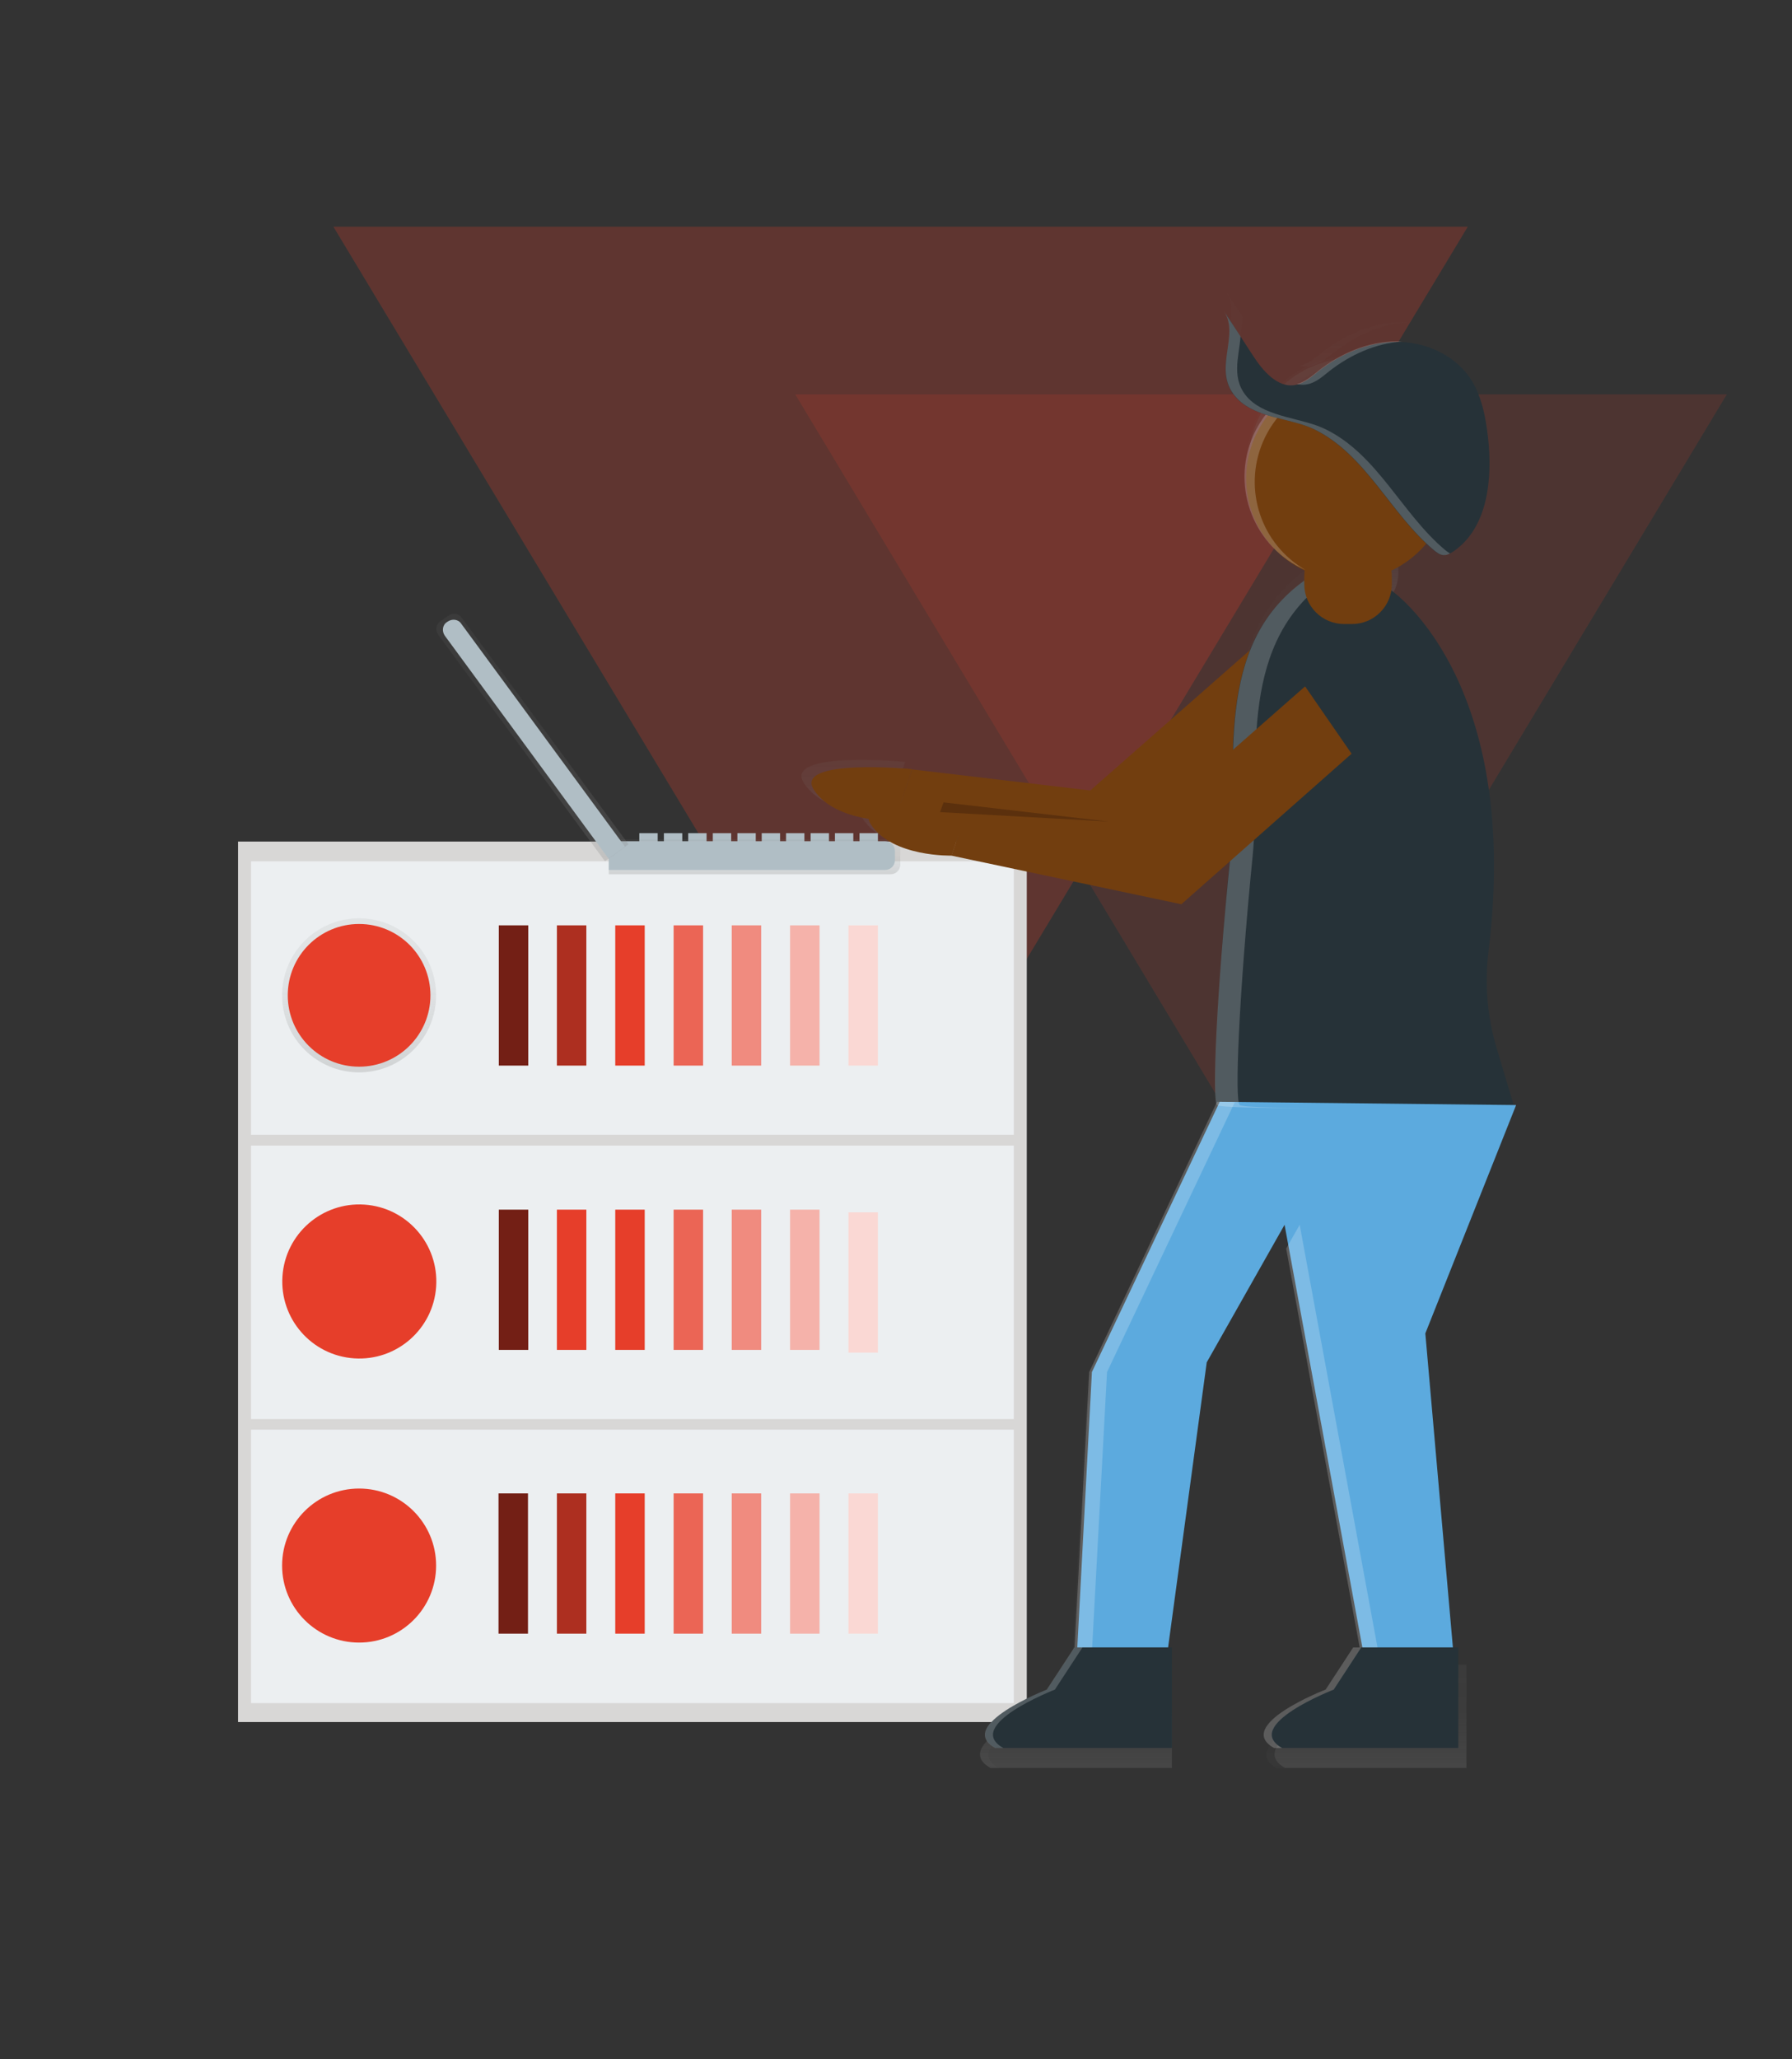 <?xml version="1.0" encoding="UTF-8"?> <!-- Generator: Adobe Illustrator 23.0.1, SVG Export Plug-In . SVG Version: 6.00 Build 0) --> <svg xmlns="http://www.w3.org/2000/svg" xmlns:xlink="http://www.w3.org/1999/xlink" id="Layer_1" x="0px" y="0px" viewBox="0 0 663.2 762" style="enable-background:new 0 0 663.2 762;" xml:space="preserve"><rect x="0" y="0" width="663.2" height="762" fill="#333333" stroke="none"/> <style type="text/css"> .st0{opacity:0.25;fill:#E63E2A;enable-background:new ;} .st1{opacity:0.15;fill:#E63E2A;enable-background:new ;} .st2{fill:#B0BEC5;} .st3{fill:#D8D7D6;} .st4{fill:#ECEFF1;} .st5{fill:#731F15;} .st6{fill:#AD2F20;} .st7{fill:#E63E2A;} .st8{fill:#EB6555;} .st9{fill:#F08B7F;} .st10{fill:#F5B2AA;} .st11{fill:#FAD8D4;} .st12{fill:#2E8F4A;} .st13{fill:url(#SVGID_1_);} .st14{fill:url(#SVGID_2_);} .st15{fill:url(#SVGID_3_);} .st16{fill:url(#SVGID_4_);} .st17{fill:url(#SVGID_5_);} .st18{fill:url(#SVGID_6_);} .st19{opacity:0.2;} .st20{fill:url(#SVGID_7_);} .st21{fill:url(#SVGID_8_);} .st22{fill:url(#SVGID_9_);} .st23{fill:url(#SVGID_10_);} .st24{fill:url(#SVGID_11_);} .st25{fill:url(#SVGID_12_);} .st26{fill:url(#SVGID_13_);} .st27{fill:url(#SVGID_14_);} .st28{fill:url(#SVGID_15_);} .st29{fill:url(#SVGID_16_);} .st30{fill:url(#SVGID_17_);} .st31{fill:url(#SVGID_18_);} .st32{fill:url(#SVGID_19_);} .st33{fill:#723E0F;} .st34{fill:#263238;} .st35{fill:#5CAADE;} .st36{opacity:0.2;fill:#FFFFFF;enable-background:new ;} .st37{fill:#FFFFFF;} .st38{fill:#5B300D;} .st39{fill:url(#SVGID_20_);} </style> <g> <polygon class="st0" points="543.2,83.9 333.2,432.5 123.4,83.9 "></polygon> <polygon class="st1" points="639.1,145.9 466.6,432.5 294.3,145.9 "></polygon> </g> <g id="b4507652-300d-4dad-b4e7-3391f5529675"> <title>maintenance</title> <rect x="318.1" y="308.3" class="st2" width="6.8" height="4.5"></rect> <rect x="309" y="308.3" class="st2" width="6.8" height="4.5"></rect> <rect x="300" y="308.3" class="st2" width="6.8" height="4.5"></rect> <rect x="290.9" y="308.3" class="st2" width="6.8" height="4.5"></rect> <rect x="281.9" y="308.3" class="st2" width="6.8" height="4.5"></rect> <rect x="272.9" y="308.3" class="st2" width="6.8" height="4.5"></rect> <rect x="263.8" y="308.3" class="st2" width="6.8" height="4.5"></rect> <rect x="254.7" y="308.3" class="st2" width="6.8" height="4.5"></rect> <rect x="245.7" y="308.3" class="st2" width="6.8" height="4.5"></rect> <rect x="236.6" y="308.3" class="st2" width="6.8" height="4.5"></rect> <rect x="88.1" y="311.4" class="st3" width="291.9" height="325.8"></rect> <rect x="92.9" y="529" class="st4" width="282.3" height="101.2"></rect> <rect x="184.5" y="552.6" class="st5" width="10.9" height="51.9"></rect> <g> <rect x="206.1" y="552.6" class="st6" width="10.9" height="51.9"></rect> </g> <g> <rect x="227.7" y="552.6" class="st7" width="10.9" height="51.9"></rect> </g> <g> <rect x="249.3" y="552.6" class="st8" width="10.9" height="51.9"></rect> </g> <g> <rect x="270.8" y="552.6" class="st9" width="10.9" height="51.9"></rect> </g> <g> <rect x="292.4" y="552.6" class="st10" width="10.9" height="51.9"></rect> </g> <g> <rect x="314" y="552.6" class="st11" width="10.9" height="51.9"></rect> </g> <ellipse class="st12" cx="132.9" cy="578.6" rx="26.4" ry="26.4"></ellipse> <rect x="92.9" y="423.9" class="st4" width="282.3" height="101.2"></rect> <rect x="184.6" y="447.6" class="st5" width="10.9" height="51.9"></rect> <g> <rect x="206.1" y="447.6" class="st7" width="10.9" height="51.9"></rect> </g> <g> <rect x="227.7" y="447.6" class="st7" width="10.9" height="51.9"></rect> </g> <g> <rect x="249.3" y="447.6" class="st8" width="10.9" height="51.9"></rect> </g> <g> <rect x="270.8" y="447.6" class="st9" width="10.9" height="51.9"></rect> </g> <g> <rect x="292.4" y="447.6" class="st10" width="10.9" height="51.9"></rect> </g> <g> <rect x="314" y="448.6" class="st11" width="10.9" height="51.9"></rect> </g> <ellipse transform="matrix(0.226 -0.974 0.974 0.226 -358.43 496.125)" class="st12" cx="132.8" cy="473.5" rx="26.4" ry="26.4"></ellipse> <rect x="92.9" y="318.7" class="st4" width="282.3" height="101.2"></rect> <rect x="184.6" y="342.4" class="st5" width="10.9" height="51.9"></rect> <g> <rect x="206.1" y="342.4" class="st6" width="10.9" height="51.9"></rect> </g> <g> <rect x="227.7" y="342.4" class="st7" width="10.9" height="51.9"></rect> </g> <g> <rect x="249.3" y="342.4" class="st8" width="10.9" height="51.9"></rect> </g> <g> <rect x="270.8" y="342.4" class="st9" width="10.9" height="51.9"></rect> </g> <g> <rect x="292.4" y="342.4" class="st10" width="10.9" height="51.9"></rect> </g> <g> <rect x="314" y="342.4" class="st11" width="10.9" height="51.9"></rect> </g> <linearGradient id="SVGID_1_" gradientUnits="userSpaceOnUse" x1="472.293" y1="287.221" x2="472.293" y2="344.168" gradientTransform="matrix(-1 0 0 -1 605.15 684)"> <stop offset="0" style="stop-color:#808080;stop-opacity:0.25"></stop> <stop offset="0.54" style="stop-color:#808080;stop-opacity:0.12"></stop> <stop offset="1" style="stop-color:#808080;stop-opacity:0.1"></stop> </linearGradient> <circle class="st13" cx="132.9" cy="368.3" r="28.5"></circle> <ellipse transform="matrix(6.652043e-02 -0.998 0.998 6.652043e-02 -349.113 575.172)" class="st7" cx="132.8" cy="474.2" rx="28.5" ry="28.5"></ellipse> <ellipse class="st7" cx="132.9" cy="579.3" rx="28.5" ry="28.5"></ellipse> <ellipse class="st7" cx="132.9" cy="368.3" rx="26.4" ry="26.4"></ellipse> <linearGradient id="SVGID_2_" gradientUnits="userSpaceOnUse" x1="594.32" y1="291.613" x2="594.32" y2="304.437" gradientTransform="matrix(-1 0 0 -1 873.56 615)"> <stop offset="0" style="stop-color:#808080;stop-opacity:0.25"></stop> <stop offset="0.54" style="stop-color:#808080;stop-opacity:0.12"></stop> <stop offset="1" style="stop-color:#808080;stop-opacity:0.1"></stop> </linearGradient> <path class="st14" d="M225.3,310.6h104.3c2,0,3.6,1.6,3.6,3.6v5.7c0,2-1.6,3.6-3.6,3.6H225.3V310.6z"></path> <path class="st2" d="M225.3,311.3h102.3c2,0,3.6,1.6,3.6,3.6v3.4c0,2-1.6,3.6-3.6,3.6H225.3V311.3z"></path> <linearGradient id="SVGID_3_" gradientUnits="userSpaceOnUse" x1="557.703" y1="313.368" x2="557.703" y2="333.824" gradientTransform="matrix(-1 0 0 -1 873.56 615)"> <stop offset="0" style="stop-color:#808080;stop-opacity:0.25"></stop> <stop offset="0.54" style="stop-color:#808080;stop-opacity:0.12"></stop> <stop offset="1" style="stop-color:#808080;stop-opacity:0.1"></stop> </linearGradient> <path class="st15" d="M335,281.9c0,0-45.6-4.3-37.4,8c8.2,12.3,30.6,11.7,30.6,11.7L335,281.9z"></path> <linearGradient id="SVGID_4_" gradientUnits="userSpaceOnUse" x1="104.292" y1="473.911" x2="104.292" y2="551.513" gradientTransform="matrix(-1 0 0 -1 605.15 684)"> <stop offset="0" style="stop-color:#808080;stop-opacity:0.25"></stop> <stop offset="0.54" style="stop-color:#808080;stop-opacity:0.12"></stop> <stop offset="1" style="stop-color:#808080;stop-opacity:0.1"></stop> </linearGradient> <circle class="st16" cx="500.9" cy="171.3" r="38.8"></circle> <linearGradient id="SVGID_5_" gradientUnits="userSpaceOnUse" x1="475.355" y1="-39.257" x2="475.355" y2="-1.03" gradientTransform="matrix(-1 0 0 -1 873.56 615)"> <stop offset="0" style="stop-color:#808080;stop-opacity:0.25"></stop> <stop offset="0.54" style="stop-color:#808080;stop-opacity:0.12"></stop> <stop offset="1" style="stop-color:#808080;stop-opacity:0.1"></stop> </linearGradient> <path class="st17" d="M433.7,616v38.2h-67.1c-15.4-8.6,19.7-22.2,19.7-22.2l10.5-16L433.7,616L433.7,616z"></path> <linearGradient id="SVGID_6_" gradientUnits="userSpaceOnUse" x1="366.339" y1="-39.257" x2="366.339" y2="-1.03" gradientTransform="matrix(-1 0 0 -1 873.56 615)"> <stop offset="0" style="stop-color:#808080;stop-opacity:0.25"></stop> <stop offset="0.54" style="stop-color:#808080;stop-opacity:0.12"></stop> <stop offset="1" style="stop-color:#808080;stop-opacity:0.1"></stop> </linearGradient> <path class="st18" d="M542.7,616v38.2h-67.1c-15.4-8.6,19.7-22.2,19.7-22.2l10.5-16L542.7,616L542.7,616z"></path> <g class="st19"> <linearGradient id="SVGID_7_" gradientUnits="userSpaceOnUse" x1="383.168" y1="408.712" x2="383.168" y2="483.159" gradientTransform="matrix(-1 0 0 -1 873.56 615)"> <stop offset="0" style="stop-color:#808080;stop-opacity:0.25"></stop> <stop offset="0.54" style="stop-color:#808080;stop-opacity:0.12"></stop> <stop offset="1" style="stop-color:#808080;stop-opacity:0.1"></stop> </linearGradient> <path class="st20" d="M500.3,131.8c-15.5,0-29.5,9.2-35.6,23.4c-8.5,19.7,0.5,42.5,20.2,51.1c-17.3-9.8-24.5-31.1-16.5-49.3 c8.5-19.7,31.4-28.6,51.1-20.1C513.6,133.6,507,131.8,500.3,131.8L500.3,131.8z"></path> </g> <g class="st19"> <linearGradient id="SVGID_8_" gradientUnits="userSpaceOnUse" x1="372.2" y1="479.294" x2="372.2" y2="495.861" gradientTransform="matrix(-1 0 0 -1 873.56 615)"> <stop offset="0" style="stop-color:#808080;stop-opacity:0.25"></stop> <stop offset="0.54" style="stop-color:#808080;stop-opacity:0.12"></stop> <stop offset="1" style="stop-color:#808080;stop-opacity:0.1"></stop> </linearGradient> <path class="st21" d="M521.4,119.2c-0.8-0.1-1.5-0.1-2.3-0.1c-10.8,0.1-21.3,4.7-29.8,11.3c-2.5,2-5,4.2-8.1,4.9 c1.3,0.3,2.7,0.4,4,0.1c3.2-0.6,5.8-2.9,8.5-5C501.6,124.2,511.3,119.8,521.4,119.2z"></path> <linearGradient id="SVGID_9_" gradientUnits="userSpaceOnUse" x1="376.934" y1="414.522" x2="376.934" y2="507.257" gradientTransform="matrix(-1 0 0 -1 873.56 615)"> <stop offset="0" style="stop-color:#808080;stop-opacity:0.25"></stop> <stop offset="0.54" style="stop-color:#808080;stop-opacity:0.12"></stop> <stop offset="1" style="stop-color:#808080;stop-opacity:0.1"></stop> </linearGradient> <path class="st22" d="M458.9,141.1c7.1,7.2,19.9,7.2,28.8,11.4c19.9,9.5,29.2,32.1,45.8,46c1.1,0.9,2.2,1.8,3.7,1.9 c0.9,0,1.7-0.1,2.5-0.6c-0.6-0.4-1.3-0.8-1.9-1.3c-16.6-13.9-25.8-36.5-45.8-46c-8.8-4.2-21.7-4.2-28.8-11.4 c-7.3-7.3-3.9-16-3.2-23.8l-6.3-9.6C460,117.4,448.4,130.6,458.9,141.1z"></path> </g> <g class="st19"> <linearGradient id="SVGID_10_" gradientUnits="userSpaceOnUse" x1="402.597" y1="204.225" x2="402.597" y2="404.911" gradientTransform="matrix(-1 0 0 -1 873.56 615)"> <stop offset="0" style="stop-color:#808080;stop-opacity:0.25"></stop> <stop offset="0.54" style="stop-color:#808080;stop-opacity:0.12"></stop> <stop offset="1" style="stop-color:#808080;stop-opacity:0.1"></stop> </linearGradient> <path class="st23" d="M450.9,409.7c1.1,0.9,16.2,1.1,35.1,1.1c-14.6-0.1-25.5-0.4-26.4-1.1c-1.9-1.5-0.4-40.6,4.9-94.9 c3.2-32.8-6.7-78.5,27.2-103.9l-7.5-0.9c-35.4,25.2-25,71.5-28.3,104.7C450.6,369,449.1,408.2,450.9,409.7z"></path> </g> <linearGradient id="SVGID_11_" gradientUnits="userSpaceOnUse" x1="439.618" y1="281.766" x2="439.618" y2="375.297" gradientTransform="matrix(-1 0 0 -1 873.56 615)"> <stop offset="0" style="stop-color:#808080;stop-opacity:0.25"></stop> <stop offset="0.54" style="stop-color:#808080;stop-opacity:0.12"></stop> <stop offset="1" style="stop-color:#808080;stop-opacity:0.1"></stop> </linearGradient> <path class="st24" d="M515.1,246.2L515.1,246.2c-0.3-0.4-0.6-0.9-1-1.3c-5.6-6.4-15.3-7-21.7-1.4L424.5,303l-67.8-8l-6.8,19.7 l87.5,18.5l75.3-66.6C518.6,261.4,519.6,252.7,515.1,246.2z"></path> <linearGradient id="SVGID_12_" gradientUnits="userSpaceOnUse" x1="535.972" y1="300.193" x2="535.972" y2="320.649" gradientTransform="matrix(-1 0 0 -1 873.56 615)"> <stop offset="0" style="stop-color:#808080;stop-opacity:0.25"></stop> <stop offset="0.54" style="stop-color:#808080;stop-opacity:0.12"></stop> <stop offset="1" style="stop-color:#808080;stop-opacity:0.1"></stop> </linearGradient> <path class="st25" d="M356.8,295.1c0,0-45.6-4.3-37.4,8c8.2,12.3,30.6,11.7,30.6,11.7L356.8,295.1z"></path> <linearGradient id="SVGID_13_" gradientUnits="userSpaceOnUse" x1="104.292" y1="457.272" x2="104.292" y2="490.55" gradientTransform="matrix(-1 0 0 -1 605.15 684)"> <stop offset="0" style="stop-color:#808080;stop-opacity:0.25"></stop> <stop offset="0.54" style="stop-color:#808080;stop-opacity:0.12"></stop> <stop offset="1" style="stop-color:#808080;stop-opacity:0.1"></stop> </linearGradient> <path class="st26" d="M517.5,208.2v3.9c0,8.1-6.6,14.7-14.7,14.7h-3.9c-8.1,0-14.7-6.6-14.7-14.7v-3.9c0-8.1,6.6-14.7,14.7-14.7 h3.9C511,193.4,517.5,200,517.5,208.2z"></path> <g class="st19"> <linearGradient id="SVGID_14_" gradientUnits="userSpaceOnUse" x1="110.532" y1="67.97" x2="110.532" y2="228.769" gradientTransform="matrix(-1 0 0 -1 605.15 684)"> <stop offset="0" style="stop-color:#808080;stop-opacity:0.25"></stop> <stop offset="0.54" style="stop-color:#808080;stop-opacity:0.12"></stop> <stop offset="1" style="stop-color:#808080;stop-opacity:0.1"></stop> </linearGradient> <polygon class="st27" points="477.3,464.3 505.2,616 512,616 482.4,455.2 "></polygon> <linearGradient id="SVGID_15_" gradientUnits="userSpaceOnUse" x1="177.878" y1="67.97" x2="177.878" y2="275.531" gradientTransform="matrix(-1 0 0 -1 605.15 684)"> <stop offset="0" style="stop-color:#808080;stop-opacity:0.25"></stop> <stop offset="0.54" style="stop-color:#808080;stop-opacity:0.12"></stop> <stop offset="1" style="stop-color:#808080;stop-opacity:0.1"></stop> </linearGradient> <polygon class="st28" points="396.8,616 403.5,616 409.1,511.3 457.8,408.5 451,408.5 402.3,511.3 "></polygon> </g> <g class="st19"> <linearGradient id="SVGID_16_" gradientUnits="userSpaceOnUse" x1="492.281" y1="-39.257" x2="492.281" y2="-1.101" gradientTransform="matrix(-1 0 0 -1 873.56 615)"> <stop offset="0" style="stop-color:#808080;stop-opacity:0.25"></stop> <stop offset="0.54" style="stop-color:#808080;stop-opacity:0.12"></stop> <stop offset="1" style="stop-color:#808080;stop-opacity:0.1"></stop> </linearGradient> <path class="st29" d="M366.6,654.3h3.1c-15.4-8.6,19.7-22.2,19.7-22.2l10.5-16h-3.1l-10.5,16C386.3,632.1,351.2,645.7,366.6,654.3 z"></path> </g> <g class="st19"> <linearGradient id="SVGID_17_" gradientUnits="userSpaceOnUse" x1="386.336" y1="-39.257" x2="386.336" y2="-1.101" gradientTransform="matrix(-1 0 0 -1 873.56 615)"> <stop offset="0" style="stop-color:#808080;stop-opacity:0.25"></stop> <stop offset="0.54" style="stop-color:#808080;stop-opacity:0.12"></stop> <stop offset="1" style="stop-color:#808080;stop-opacity:0.1"></stop> </linearGradient> <path class="st30" d="M472.5,654.3h3.1c-15.4-8.6,19.7-22.2,19.7-22.2l10.5-16h-3.1l-10.5,16C492.3,632.1,457.2,645.7,472.5,654.3 z"></path> </g> <g class="st19"> <linearGradient id="SVGID_18_" gradientUnits="userSpaceOnUse" x1="227.509" y1="382.094" x2="227.509" y2="389.524" gradientTransform="matrix(-1 0 0 -1 605.15 684)"> <stop offset="0" style="stop-color:#808080;stop-opacity:0.25"></stop> <stop offset="0.54" style="stop-color:#808080;stop-opacity:0.12"></stop> <stop offset="1" style="stop-color:#808080;stop-opacity:0.1"></stop> </linearGradient> <polygon class="st31" points="409.7,301.9 346.9,294.5 345.6,298.3 "></polygon> </g> <linearGradient id="SVGID_19_" gradientUnits="userSpaceOnUse" x1="100.276" y1="394.014" x2="100.276" y2="457.63" gradientTransform="matrix(-1 0 0 -1 605.15 684)"> <stop offset="0" style="stop-color:#808080;stop-opacity:0.25"></stop> <stop offset="0.54" style="stop-color:#808080;stop-opacity:0.12"></stop> <stop offset="1" style="stop-color:#808080;stop-opacity:0.1"></stop> </linearGradient> <polygon class="st32" points="511.8,290 477,239.6 511.8,226.4 532.8,266 "></polygon> <path class="st33" d="M491.7,237.1L491.7,237.1c-0.3-0.4-0.6-0.9-1-1.2c-5.5-6.2-14.9-6.8-21.2-1.4l-66,58l-65.9-7.8l-6.6,19.1 l85.1,18l73.2-64.8C495,251.9,496.1,243.4,491.7,237.1z"></path> <path class="st33" d="M337.6,284.6c0,0-44.3-4.2-36.3,7.8c8,12,29.8,11.4,29.8,11.4L337.6,284.6z"></path> <circle class="st33" cx="498.9" cy="177" r="37.7"></circle> <path class="st34" d="M482.8,214.8c-34.4,24.5-24.4,69.5-27.5,101.8c-5.2,52.8-6.7,90.8-4.8,92.3c3,2.4,109.7,0,109.7,0l-6.2-20.7 c-3.6-11.8-4.6-24.1-3.1-36.3c12.3-100.9-36.1-133.5-36.1-133.5L482.8,214.8z"></path> <polygon class="st35" points="561.1,408.9 527.5,493.4 537.7,609.6 504.2,609.6 475.4,453.2 446.6,504.1 432.3,609.6 398.7,609.6 404.1,507.7 451.4,407.7 "></polygon> <path class="st34" d="M433.7,609.6v37.2h-65.3c-15-8.4,19.1-21.6,19.1-21.6l10.2-15.6H433.7z"></path> <path class="st34" d="M539.7,609.6v37.2h-65.3c-15-8.4,19.1-21.6,19.1-21.6l10.2-15.6H539.7z"></path> <path class="st36" d="M498.3,138.7c-15.1,0-28.6,9-34.6,22.7c-8.3,19.1,0.5,41.4,19.6,49.6c-16.6-9.5-23.4-29.9-15.9-47.5 c8.2-19.1,30.3-28.1,49.5-19.9C511.3,140.4,504.9,138.7,498.3,138.7L498.3,138.7z"></path> <path class="st34" d="M458,147.7c7,7,19.4,7,28,11c19.4,9.3,28.4,31.3,44.5,44.8c1.1,0.9,2.2,1.8,3.6,1.9c1.4,0,2.6-0.5,3.7-1.3 c12.9-8.7,14.6-26.9,12.9-42.3c-0.9-7.7-2.4-15.6-6.7-22c-6-8.7-16.8-13.4-27.3-13.3c-10.5,0.1-20.7,4.5-28.9,11 c-2.5,2-5,4.3-8.2,4.9c-6.7,1.4-12.3-5.2-16-11l-10.5-16.1C459.2,124.6,447.9,137.4,458,147.7z"></path> <g class="st19"> <path class="st37" d="M518.9,126.4c-0.7-0.1-1.5-0.1-2.2-0.1c-10.5,0.1-20.7,4.5-28.9,11c-2.4,1.9-4.9,4.1-7.9,4.8 c1.3,0.3,2.6,0.4,3.9,0.1c3.2-0.6,5.7-2.9,8.2-4.9C499.7,131.3,509.1,127,518.9,126.4z"></path> <path class="st37" d="M458.1,147.7c7,7,19.4,7,28,11c19.4,9.3,28.4,31.3,44.5,44.8c1.1,0.9,2.2,1.8,3.6,1.9c0.9,0,1.6-0.1,2.4-0.6 c-0.6-0.4-1.2-0.8-1.8-1.3c-16.1-13.5-25.1-35.5-44.5-44.8c-8.6-4.1-21-4.2-28-11c-7.1-7.1-3.7-15.6-3.2-23.2l-6.1-9.3 C459.2,124.6,447.9,137.4,458.1,147.7z"></path> </g> <path class="st36" d="M450.4,408.9c1.1,0.9,15.8,1.1,34.1,1.1c-14.2-0.1-24.7-0.4-25.7-1.1c-1.9-1.5-0.4-39.5,4.8-92.3 c3.2-32-6.6-76.3,26.5-101.1l-7.2-0.8c-34.4,24.5-24.4,69.5-27.5,101.8C450,369.4,448.6,407.4,450.4,408.9z"></path> <path class="st33" d="M512.8,249.9L512.8,249.9c-0.3-0.4-0.6-0.9-1-1.2c-5.5-6.2-14.9-6.8-21.2-1.4l-66,58l-65.9-7.8l-6.6,19.1 l85.1,18l73.3-64.8C516.2,264.7,517.2,256.2,512.8,249.9z"></path> <path class="st33" d="M358.7,297.4c0,0-44.3-4.2-36.3,7.8c8,12,29.8,11.4,29.8,11.4L358.7,297.4z"></path> <path class="st33" d="M515.1,213.2v3c0,8.1-6.6,14.7-14.7,14.7h-3c-8.1,0-14.7-6.6-14.7-14.7v-3c0-8.1,6.6-14.7,14.7-14.7h3 C508.5,198.5,515.1,205.1,515.1,213.2z"></path> <g class="st19"> <polygon class="st37" points="476,462 503.2,609.6 509.8,609.6 481,453.2 "></polygon> <polygon class="st37" points="397.7,609.6 404.2,609.6 409.7,507.7 457,407.8 450.4,407.7 403.1,507.7 "></polygon> </g> <path class="st36" d="M368.3,646.8h3c-15-8.4,19.1-21.6,19.1-21.6l10.2-15.6h-3l-10.2,15.6C387.5,625.2,353.3,638.4,368.3,646.8z"></path> <path class="st36" d="M471.5,646.8h3c-15-8.4,19.1-21.6,19.1-21.6l10.2-15.6h-3l-10.2,15.6C490.5,625.2,456.5,638.4,471.5,646.8z"></path> <polygon class="st38" points="410.3,304 349.2,296.9 347.9,300.5 "></polygon> <polygon class="st34" points="509.6,292.5 475.7,243.4 509.6,230.7 530,269.1 "></polygon> <linearGradient id="SVGID_20_" gradientUnits="userSpaceOnUse" x1="676.536" y1="296.254" x2="676.536" y2="387.889" gradientTransform="matrix(-1 0 0 -1 873.56 615)"> <stop offset="0" style="stop-color:#808080;stop-opacity:0.25"></stop> <stop offset="0.54" style="stop-color:#808080;stop-opacity:0.12"></stop> <stop offset="1" style="stop-color:#808080;stop-opacity:0.1"></stop> </linearGradient> <path class="st39" d="M223.9,318.7l-61.7-83.8l0,0c-1.1-1.6-0.9-3.9,0.8-5l2.9-2.1l0,0c1.6-1.1,3.9-0.9,5,0.8l61.7,83.8 L223.9,318.7z"></path> <path class="st2" d="M225.2,317.7l-60.6-82.5l0,0c-1.1-1.6-0.9-3.9,0.8-5l0.3-0.2l0,0c1.6-1.1,3.9-0.9,5,0.8l60.6,82.5L225.2,317.7 z"></path> </g> </svg> 